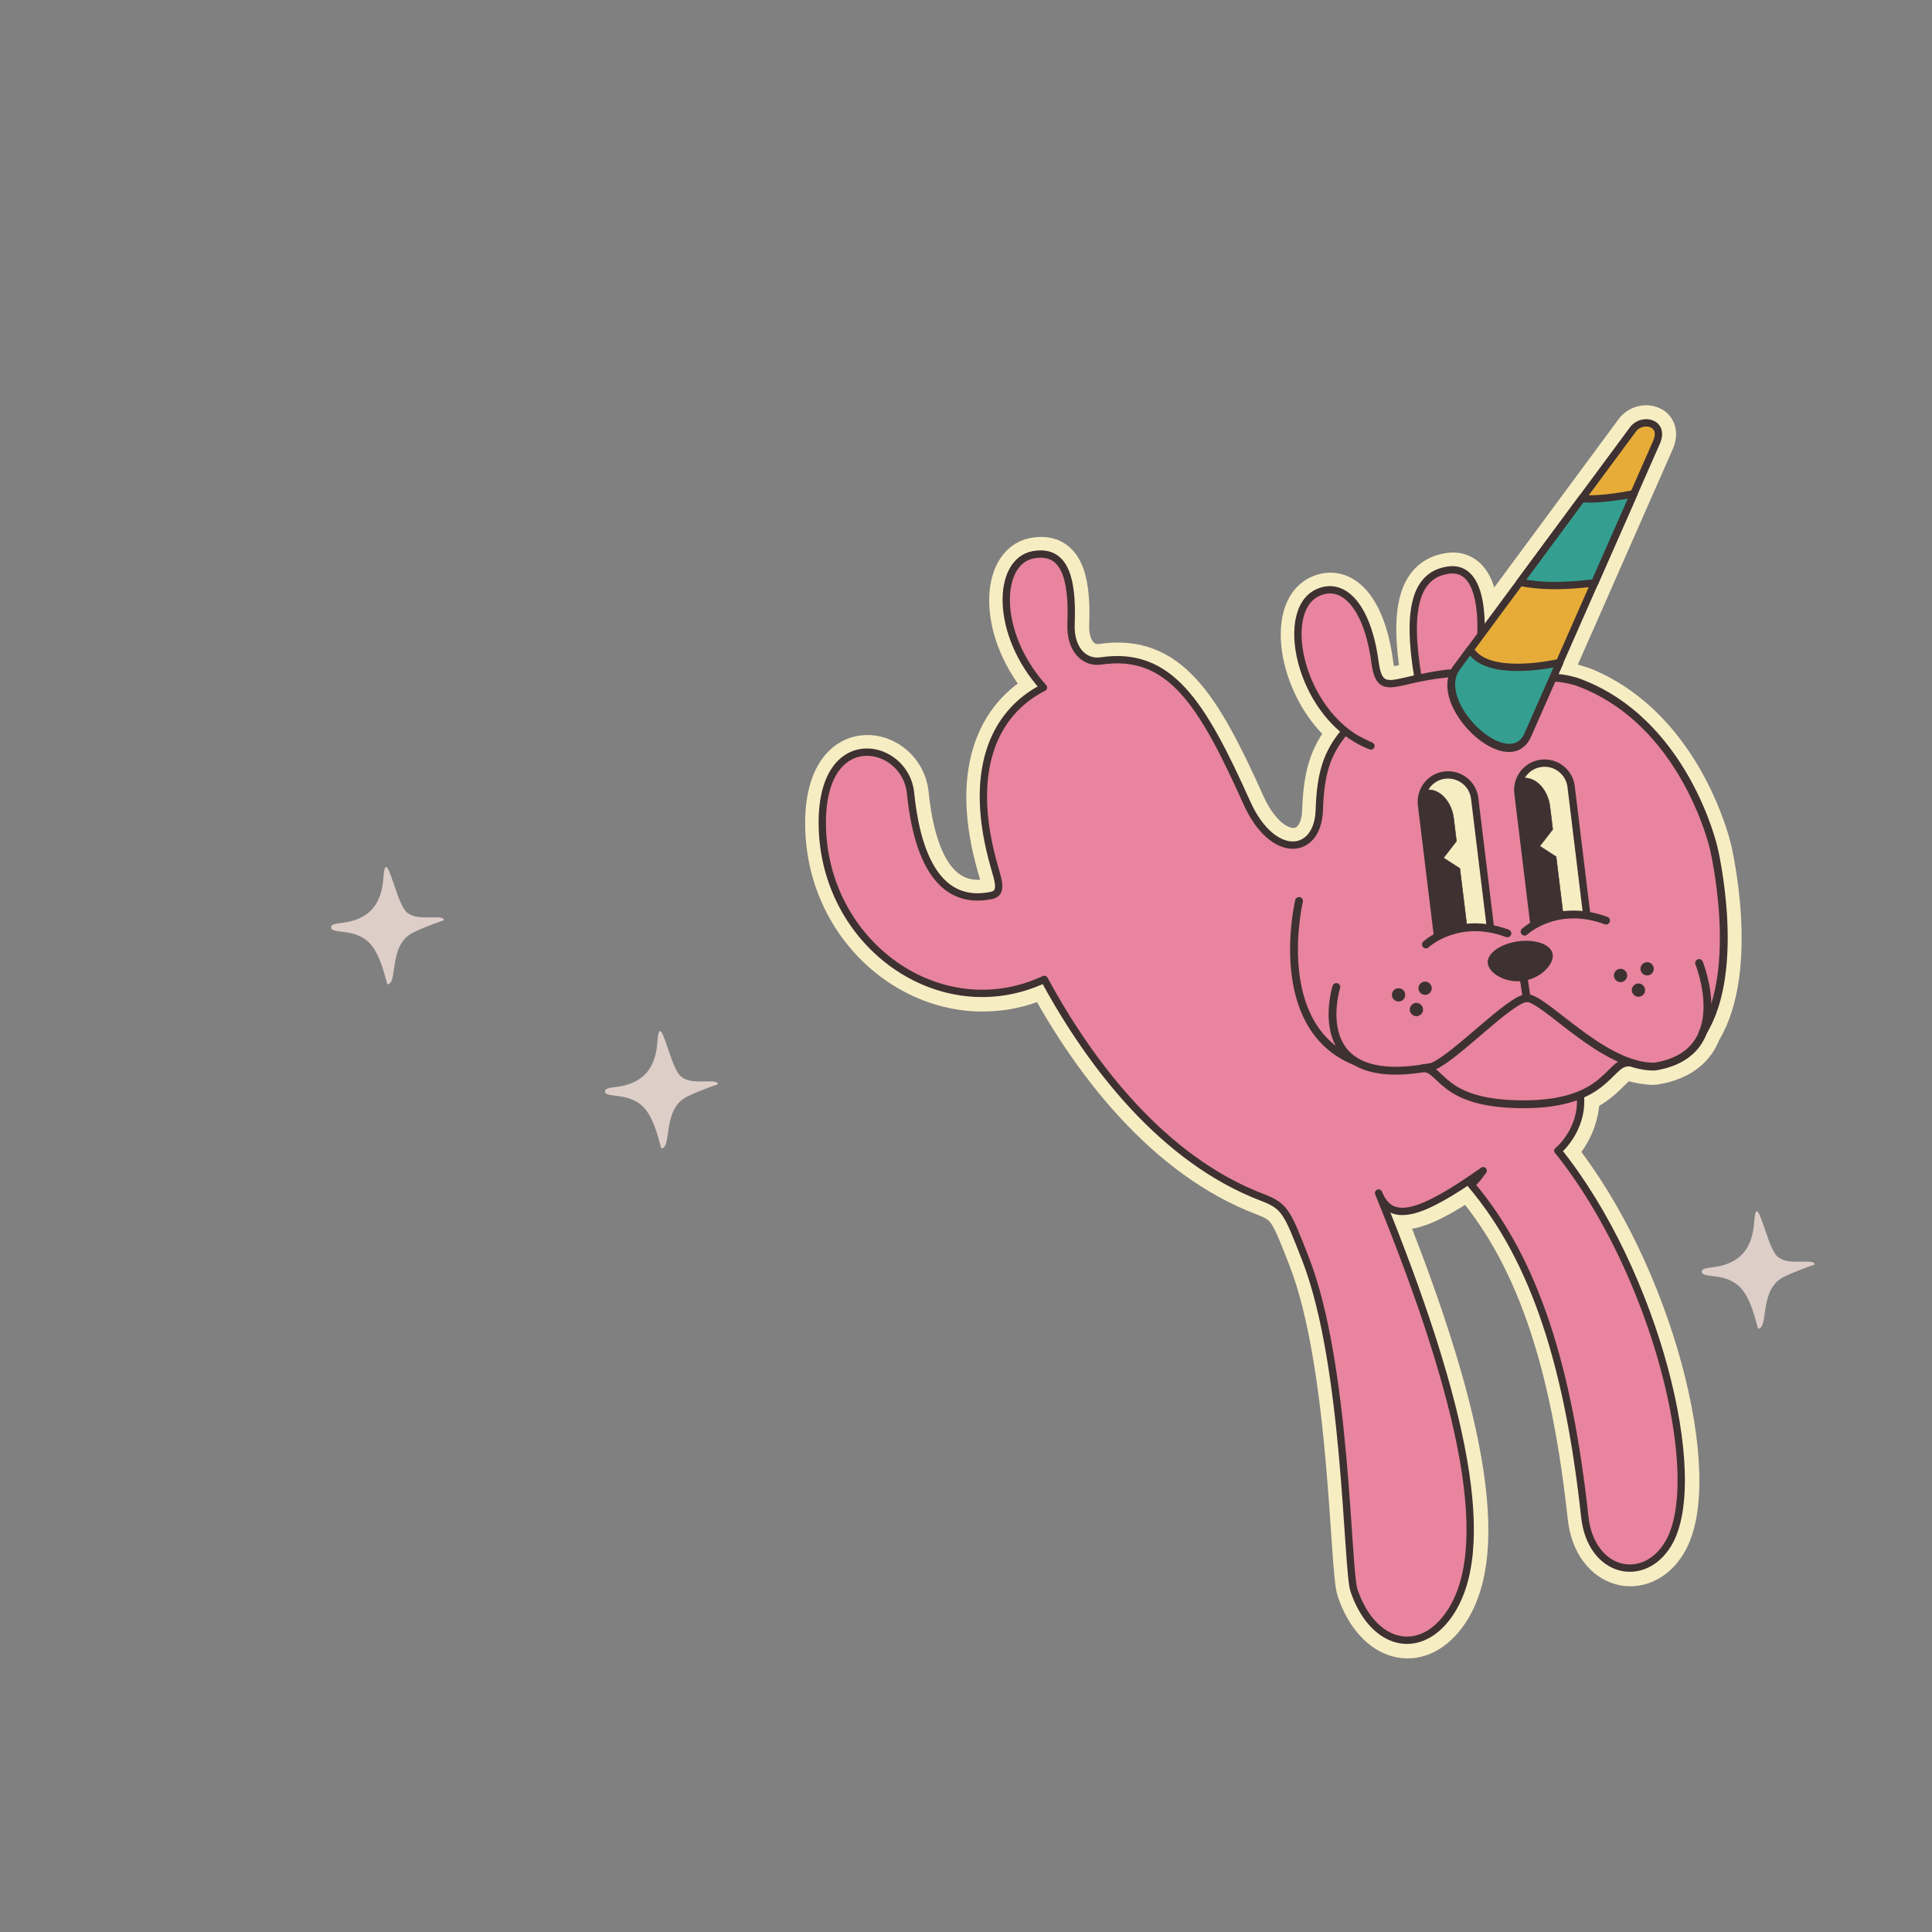<?xml version="1.0" encoding="UTF-8"?>
<svg id="a" data-name="Ebene 1" xmlns="http://www.w3.org/2000/svg" width="113.39" height="113.39" xmlns:xlink="http://www.w3.org/1999/xlink" viewBox="0 0 113.39 113.39">
  <rect x="0" y="0" width="113.39" height="113.39" fill="#808080" stroke="none"/>
  <defs>
    <style>
      .c, .d, .e, .f, .g, .h, .i {
        fill: none;
      }

      .d {
        stroke-width: .03px;
      }

      .d, .f, .g, .h, .i {
        stroke: #3e3132;
      }

      .d, .h {
        stroke-miterlimit: 22.93;
      }

      .j {
        fill: #f7edc3;
      }

      .k {
        fill: #e8849d;
      }

      .l {
        fill: #e7ac38;
      }

      .m {
        fill: #decec8;
      }

      .n {
        fill: #349f90;
      }

      .o {
        fill: #3e3132;
      }

      .e {
        stroke: #f7edc3;
        stroke-width: 2.07px;
      }

      .f {
        stroke-width: .46px;
      }

      .f, .g, .i {
        stroke-linecap: round;
      }

      .g {
        stroke-width: .46px;
      }

      .h, .i {
        stroke-width: .43px;
      }

      .p {
        clip-path: url(#b);
      }

      .i {
        stroke-linejoin: round;
      }
    </style>
    <clipPath id="b">
      <rect width="113.39" height="113.39" fill="none"/>
    </clipPath>
  </defs>
  <path d="M91.15,39.74l6.07-13.78c.52-1.18-.85-1.47-1.38-.76l-8.88,12.02c.07-2.72-.66-3.92-1.92-3.74-1.86,.27-2.48,2.17-1.77,6.33v.03c-.11,.02-.2,.04-.29,.06-1.47,.33-2.04,.6-2.25-1.01-.45-3.35-1.9-4.79-3.4-4.06-2.02,.98-1.23,5.75,1.6,8.06l-.02,.14c-1.03,1.26-1.38,2.47-1.45,4.55-.08,2.66-2.73,2.94-4.25-.43-2.64-5.86-4.52-8.93-8.56-8.33-1,.15-1.82-.7-1.76-2.17,.12-2.97-.51-4.37-2.22-4.06-2.12,.39-2.28,4.6,.6,7.79-3,1.54-4.45,5.04-2.88,10.52,.23,.78,.5,1.55-.15,1.68-2.78,.59-4.33-1.67-4.77-6.01-.3-2.93-5.16-4.02-5.18,1.7-.03,7.14,6.92,12.1,13.03,9.24,2.72,5.02,6.99,10.58,12.78,12.79,1.36,.52,1.47,.84,2.55,3.61,2.43,6.24,2.41,18.2,2.85,19.47,1.08,3.17,3.74,3.88,5.49,1.52,2.81-3.79,1.02-12.43-4.05-24.85,.71,1.78,2.34,1.37,6.14-1.31-.29,.35-.26,.42-.71,.81,3.82,4.52,5.74,10.92,6.67,19.49,.36,3.31,3.46,4,4.9,1.59,2.28-3.81-.75-15.94-6.47-23.06,0,0,1.32-1.13,1.38-3.09,0-.08,0-.15,.01-.23,1.64-.73,1.93-1.86,2.72-1.86,0,0,1.02,.29,1.54,.24,1.67-.27,2.49-1.09,2.85-2.05,2.3-3.76,.62-10.77,.62-10.77,0,0-1.61-7.12-7.57-9.59,0,0-1.05-.38-1.86-.46h0Z" fill="#f7edc3"/>
  <path d="M91.15,39.74l6.07-13.78c.52-1.18-.85-1.47-1.38-.76l-8.88,12.02c.07-2.72-.66-3.92-1.92-3.74-1.86,.27-2.48,2.17-1.77,6.33v.03c-.11,.02-.2,.04-.29,.06-1.47,.33-2.04,.6-2.25-1.01-.45-3.35-1.9-4.79-3.4-4.06-2.02,.98-1.23,5.75,1.6,8.06l-.02,.14c-1.03,1.26-1.38,2.47-1.45,4.55-.08,2.66-2.73,2.94-4.25-.43-2.64-5.86-4.52-8.93-8.56-8.33-1,.15-1.82-.7-1.76-2.17,.12-2.97-.51-4.37-2.22-4.06-2.12,.39-2.28,4.6,.6,7.79-3,1.54-4.45,5.04-2.88,10.52,.23,.78,.5,1.55-.15,1.68-2.78,.59-4.33-1.67-4.77-6.01-.3-2.93-5.16-4.02-5.18,1.7-.03,7.14,6.92,12.1,13.03,9.24,2.72,5.02,6.99,10.58,12.78,12.79,1.36,.52,1.47,.84,2.55,3.61,2.43,6.24,2.41,18.2,2.85,19.47,1.08,3.17,3.74,3.88,5.49,1.52,2.81-3.79,1.02-12.43-4.05-24.85,.71,1.78,2.34,1.37,6.14-1.31-.29,.35-.26,.42-.71,.81,3.82,4.52,5.74,10.92,6.67,19.49,.36,3.31,3.46,4,4.9,1.59,2.28-3.81-.75-15.94-6.47-23.06,0,0,1.32-1.13,1.38-3.09,0-.08,0-.15,.01-.23,1.64-.73,1.93-1.86,2.72-1.86,0,0,1.02,.29,1.54,.24,1.67-.27,2.49-1.09,2.85-2.05,2.3-3.76,.62-10.77,.62-10.77,0,0-1.61-7.12-7.57-9.59,0,0-1.05-.38-1.86-.46h0Z" fill="none" stroke="#f7edc3" stroke-width="2.07"/>
  <path d="M100.58,49.79s-1.61-7.12-7.57-9.59l-.02-.16c-.94-.3-3.72-.48-6.23-.46v-.06h0c.6-4.36-.15-6.28-1.72-6.05-1.86,.27-2.48,2.17-1.77,6.33v.03c-.11,.02-.2,.04-.29,.06-1.47,.33-2.04,.6-2.25-1.01-.45-3.35-1.9-4.79-3.4-4.06-2.02,.98-1.23,5.75,1.6,8.06l-.02,.14c-1.03,1.26-1.38,2.47-1.45,4.55-.08,2.66-2.73,2.94-4.25-.43-2.64-5.86-4.52-8.93-8.56-8.33-1,.15-1.82-.7-1.76-2.17,.12-2.97-.51-4.37-2.22-4.06-2.12,.39-2.28,4.6,.6,7.79-3,1.54-4.45,5.04-2.88,10.52,.23,.78,.5,1.55-.15,1.68-2.78,.59-4.33-1.67-4.77-6.01-.3-2.93-5.16-4.02-5.18,1.7-.03,7.14,6.92,12.1,13.03,9.24,2.72,5.02,6.99,10.58,12.78,12.79,1.36,.52,1.47,.84,2.55,3.61,2.43,6.24,2.41,18.2,2.85,19.47,1.08,3.17,3.74,3.88,5.49,1.52,2.81-3.79,1.02-12.43-4.05-24.85,.71,1.78,2.34,1.37,6.14-1.31-.29,.35-.26,.42-.71,.81,3.82,4.52,5.74,10.92,6.67,19.49,.36,3.31,3.46,4,4.9,1.59,2.28-3.81-.75-15.94-6.47-23.06,0,0,1.32-1.13,1.38-3.09,0-.08,0-.15,.01-.23,1.64-.73,1.93-1.86,2.72-1.86,0,0,1.02,.29,1.54,.24,1.67-.27,2.49-1.09,2.85-2.05,2.3-3.76,.62-10.77,.62-10.77h0Z" fill="#e8849d"/>
  <path d="M91.44,67.54c5.72,7.12,8.75,19.25,6.47,23.06-1.44,2.41-4.54,1.72-4.9-1.59-.93-8.57-2.84-14.97-6.67-19.49,.45-.39,.42-.46,.71-.81-3.79,2.68-5.42,3.09-6.14,1.31,5.07,12.42,6.86,21.06,4.05,24.85-1.75,2.36-4.41,1.65-5.49-1.52-.43-1.27-.41-13.23-2.85-19.47-1.08-2.76-1.19-3.09-2.55-3.61-5.79-2.21-10.06-7.76-12.78-12.79-6.11,2.86-13.05-2.1-13.03-9.24,.02-5.72,4.89-4.63,5.18-1.7,.44,4.34,1.99,6.6,4.77,6.01,.65-.14,.37-.9,.15-1.68-1.58-5.48-.12-8.99,2.88-10.52-2.88-3.19-2.73-7.4-.6-7.79,1.71-.31,2.34,1.09,2.22,4.06-.06,1.48,.77,2.32,1.76,2.17,4.04-.59,5.93,2.47,8.56,8.33,1.52,3.37,4.16,3.1,4.25,.43,.07-2.14,.43-3.35,1.52-4.64,.38,.34,1.02,.65,1.51,.87-4.05-1.54-5.51-7.83-3.16-8.98,1.49-.73,2.95,.71,3.4,4.06,.21,1.62,.78,1.34,2.25,1.01,2.32-.52,4.17-.49,5.67-.01m-5.38-.05c1.71-.36,2.21-.37,3.48-.3,.6-4.36-.15-6.28-1.72-6.05-1.86,.27-2.48,2.18-1.77,6.35h0Z" fill="none" stroke="#3e3132" stroke-linecap="round" stroke-linejoin="round" stroke-width=".43"/>
  <path d="M97.22,25.96c.52-1.18-.85-1.47-1.38-.76l-10.4,14.06c-1.43,2.11,3.02,6.3,4.17,3.98l7.61-17.28h0Z" fill="#e7ac38"/>
  <path d="M97.22,25.96c.52-1.18-.85-1.47-1.38-.76l-10.4,14.06c-1.43,2.11,3.02,6.3,4.17,3.98l7.61-17.28h0Z" fill="none" stroke="#3e3132" stroke-linecap="round" stroke-linejoin="round" stroke-width=".43"/>
  <path d="M92.84,29.25l-3.64,4.93c1.27,.23,2.35,.26,4.39,.03l2.31-5.24c-.57,.15-2.46,.41-3.06,.28h0Zm-6.56,8.87l-.81,1.1c-1.43,2.11,3.02,6.29,4.17,3.97l1.9-4.31c-1.38,.31-4.42,.69-5.25-.76h0Z" fill="#349f90"/>
  <path d="M92.84,29.25l-3.64,4.93c1.27,.23,2.35,.26,4.39,.03l2.31-5.24c-.57,.15-2.46,.41-3.06,.28h0Zm-6.56,8.87l-.81,1.1c-1.43,2.11,3.02,6.29,4.17,3.97l1.9-4.31c-1.38,.31-4.42,.69-5.25-.76h0Z" fill="none" stroke="#3e3132" stroke-linecap="round" stroke-linejoin="round" stroke-width=".43"/>
  <path d="M102.96,71.67c-.04,.48-.12,1.23-.61,1.83-.3,.36-.75,.66-1.43,.81-.5,.11-1.07,.07-1.04,.35,.08,.42,1.62-.07,2.47,1.16,.43,.62,.64,1.46,.83,2.16,.65-.02,.04-2.27,1.48-3.02,.73-.37,1.7-.69,1.84-.74,0-.39-1.47,.07-2.08-.4-.3-.14-.58-.9-.81-1.59-.32-.93-.56-1.7-.65-.58h0Z" fill="#decec8"/>
  <path d="M91.44,67.54s1.45-1.2,1.32-3.15" fill="#e8849d"/>
  <path d="M91.44,67.54s1.45-1.2,1.32-3.15" fill="none" stroke="#3e3132" stroke-linecap="round" stroke-linejoin="round" stroke-width=".43"/>
  <path d="M76.24,52.88s-1.75,7.39,3.3,9.41" fill="none" stroke="#3e3132" stroke-linecap="round" stroke-width=".46"/>
  <path d="M90.46,44.8h0c.86-.11,1.65,.51,1.75,1.37l1.1,9.03c.11,.86-.51,1.65-1.37,1.75h0c-.86,.11-1.65-.51-1.75-1.37l-1.1-9.03c-.1-.86,.51-1.65,1.37-1.75h0Z" fill="#f7edc3"/>
  <path d="M90.46,44.8h0c.86-.11,1.65,.51,1.75,1.37l1.1,9.03c.11,.86-.51,1.65-1.37,1.75h0c-.86,.11-1.65-.51-1.75-1.37l-1.1-9.03c-.1-.86,.51-1.65,1.37-1.75h0Z" fill="none" stroke="#3e3132" stroke-miterlimit="22.93" stroke-width=".43"/>
  <path d="M89.37,45.67c.76-.09,1.48,.67,1.6,1.69l.16,1.32-.76,.98,.96,.62,.5,4.08c.12,1.02-.39,1.93-1.15,2.03-.29-.34-.5-.81-.56-1.34l-.97-7.94c-.07-.53,.02-1.04,.22-1.44h0Z" fill="#3e3132"/>
  <path d="M89.37,45.67c.76-.09,1.48,.67,1.6,1.69l.16,1.32-.76,.98,.96,.62,.5,4.08c.12,1.02-.39,1.93-1.15,2.03-.29-.34-.5-.81-.56-1.34l-.97-7.94c-.07-.53,.02-1.04,.22-1.44h0Z" fill="none" stroke="#3e3132" stroke-miterlimit="22.93" stroke-width=".03"/>
  <path d="M84.8,45.49h0c.86-.1,1.65,.51,1.75,1.37l1.1,9.03c.1,.86-.51,1.65-1.37,1.75h0c-.86,.11-1.65-.51-1.75-1.37l-1.1-9.03c-.1-.86,.51-1.65,1.37-1.75h0Z" fill="#f7edc3"/>
  <path d="M84.8,45.49h0c.86-.1,1.65,.51,1.75,1.37l1.1,9.03c.1,.86-.51,1.65-1.37,1.75h0c-.86,.11-1.65-.51-1.75-1.37l-1.1-9.03c-.1-.86,.51-1.65,1.37-1.75h0Z" fill="none" stroke="#3e3132" stroke-miterlimit="22.93" stroke-width=".43"/>
  <path d="M83.72,46.36c.76-.09,1.48,.67,1.6,1.69l.16,1.32-.76,.98,.96,.62,.5,4.08c.12,1.02-.39,1.93-1.15,2.03-.29-.34-.5-.81-.56-1.34l-.97-7.94c-.07-.53,.02-1.04,.22-1.44h0Z" fill="#3e3132"/>
  <path d="M83.72,46.36c.76-.09,1.48,.67,1.6,1.69l.16,1.32-.76,.98,.96,.62,.5,4.08c.12,1.02-.39,1.93-1.15,2.03-.29-.34-.5-.81-.56-1.34l-.97-7.94c-.07-.53,.02-1.04,.22-1.44h0Z" fill="none" stroke="#3e3132" stroke-miterlimit="22.93" stroke-width=".03"/>
  <path d="M78.43,57.93s-1.95,6.19,5.65,4.67c1.41-.61,4.49-3.93,5.51-4.02,.99-.09,4.48,4.07,7.52,4.02,4.78-.76,2.61-6.08,2.61-6.08" fill="none" stroke="#3e3132" stroke-linecap="round" stroke-width=".46"/>
  <line x1="89.37" y1="57.02" x2="89.6" y2="58.58" fill="none" stroke="#3e3132" stroke-linecap="round" stroke-width=".46"/>
  <path d="M95.11,57.64c.22,0,.39-.18,.39-.39s-.18-.39-.39-.39-.39,.17-.39,.39,.18,.39,.39,.39h0Z" fill="#3e3132"/>
  <path d="M96.67,57.25c.22,0,.39-.17,.39-.39s-.18-.39-.39-.39-.39,.18-.39,.39,.18,.39,.39,.39h0Z" fill="#3e3132"/>
  <path d="M96.16,58.5c.22,0,.39-.17,.39-.39s-.18-.39-.39-.39-.39,.18-.39,.39,.18,.39,.39,.39h0Z" fill="#3e3132"/>
  <path d="M82.08,58.78c.22,0,.39-.17,.39-.39s-.17-.39-.39-.39-.39,.18-.39,.39,.18,.39,.39,.39h0Z" fill="#3e3132"/>
  <path d="M83.64,58.39c.22,0,.39-.18,.39-.39s-.18-.39-.39-.39-.39,.18-.39,.39,.17,.39,.39,.39h0Z" fill="#3e3132"/>
  <path d="M83.13,59.64c.22,0,.39-.18,.39-.39s-.18-.39-.39-.39-.39,.18-.39,.39,.18,.39,.39,.39h0Z" fill="#3e3132"/>
  <path d="M83.51,62.69c1.17,0,1.01,2.12,5.91,2.12s4.97-2.45,6.14-2.45m4.37-1.76c2.34-3.75,.65-10.82,.65-10.82,0,0-1.69-7.49-8.04-9.77,0,0-.73-.23-1.3-.23" fill="none" stroke="#3e3132" stroke-linecap="round" stroke-width=".46"/>
  <path d="M88.85,57.05l-1.54,1.17-2.85-.13-.76-2.67s1.85-1.74,4.78-.65l.38,2.28h0Z" fill="#e8849d"/>
  <path d="M83.69,55.43s1.85-1.74,4.78-.65" fill="#e8849d"/>
  <path d="M83.69,55.43s1.85-1.74,4.78-.65" fill="none" stroke="#3e3132" stroke-linecap="round" stroke-width=".46"/>
  <path d="M94.64,56.3l-1.54,1.17-2.85-.13-.76-2.67s1.85-1.74,4.78-.65l.38,2.28h0Z" fill="#e8849d"/>
  <path d="M89.48,54.68s1.85-1.74,4.78-.65" fill="#e8849d"/>
  <path d="M89.48,54.68s1.85-1.74,4.78-.65" fill="none" stroke="#3e3132" stroke-linecap="round" stroke-width=".46"/>
  <path d="M89.4,57.57c1.05-.15,1.81-.99,1.73-1.56-.08-.57-1-.91-2.05-.76-1.05,.15-1.84,.73-1.76,1.3,.08,.57,1.03,1.17,2.09,1.02h0Z" fill="#3e3132"/>
  <path d="M38.59,61.09c-.04,.48-.12,1.23-.61,1.83-.3,.36-.75,.66-1.43,.81-.5,.11-1.07,.07-1.04,.35,.08,.42,1.62-.07,2.47,1.16,.43,.62,.64,1.46,.83,2.16,.65-.02,.04-2.27,1.48-3.02,.73-.37,1.7-.69,1.84-.74,0-.39-1.47,.07-2.08-.4-.3-.14-.58-.9-.81-1.59-.32-.93-.56-1.7-.65-.58h0Z" fill="#decec8"/>
  <path d="M22.51,51.46c-.04,.48-.12,1.23-.61,1.83-.3,.36-.75,.66-1.43,.81-.5,.11-1.07,.07-1.04,.35,.08,.42,1.62-.07,2.47,1.16,.43,.62,.64,1.46,.83,2.16,.65-.02,.04-2.27,1.48-3.02,.73-.37,1.7-.69,1.84-.74,0-.39-1.47,.07-2.08-.4-.3-.14-.58-.9-.81-1.59-.32-.93-.56-1.7-.65-.58h0Z" fill="#decec8"/>
  <g clip-path="#b">
    <polygon points="0 0 0 113.39 113.39 113.39 113.39 0 0 0 0 0" fill="none"/>
  </g>
</svg>
